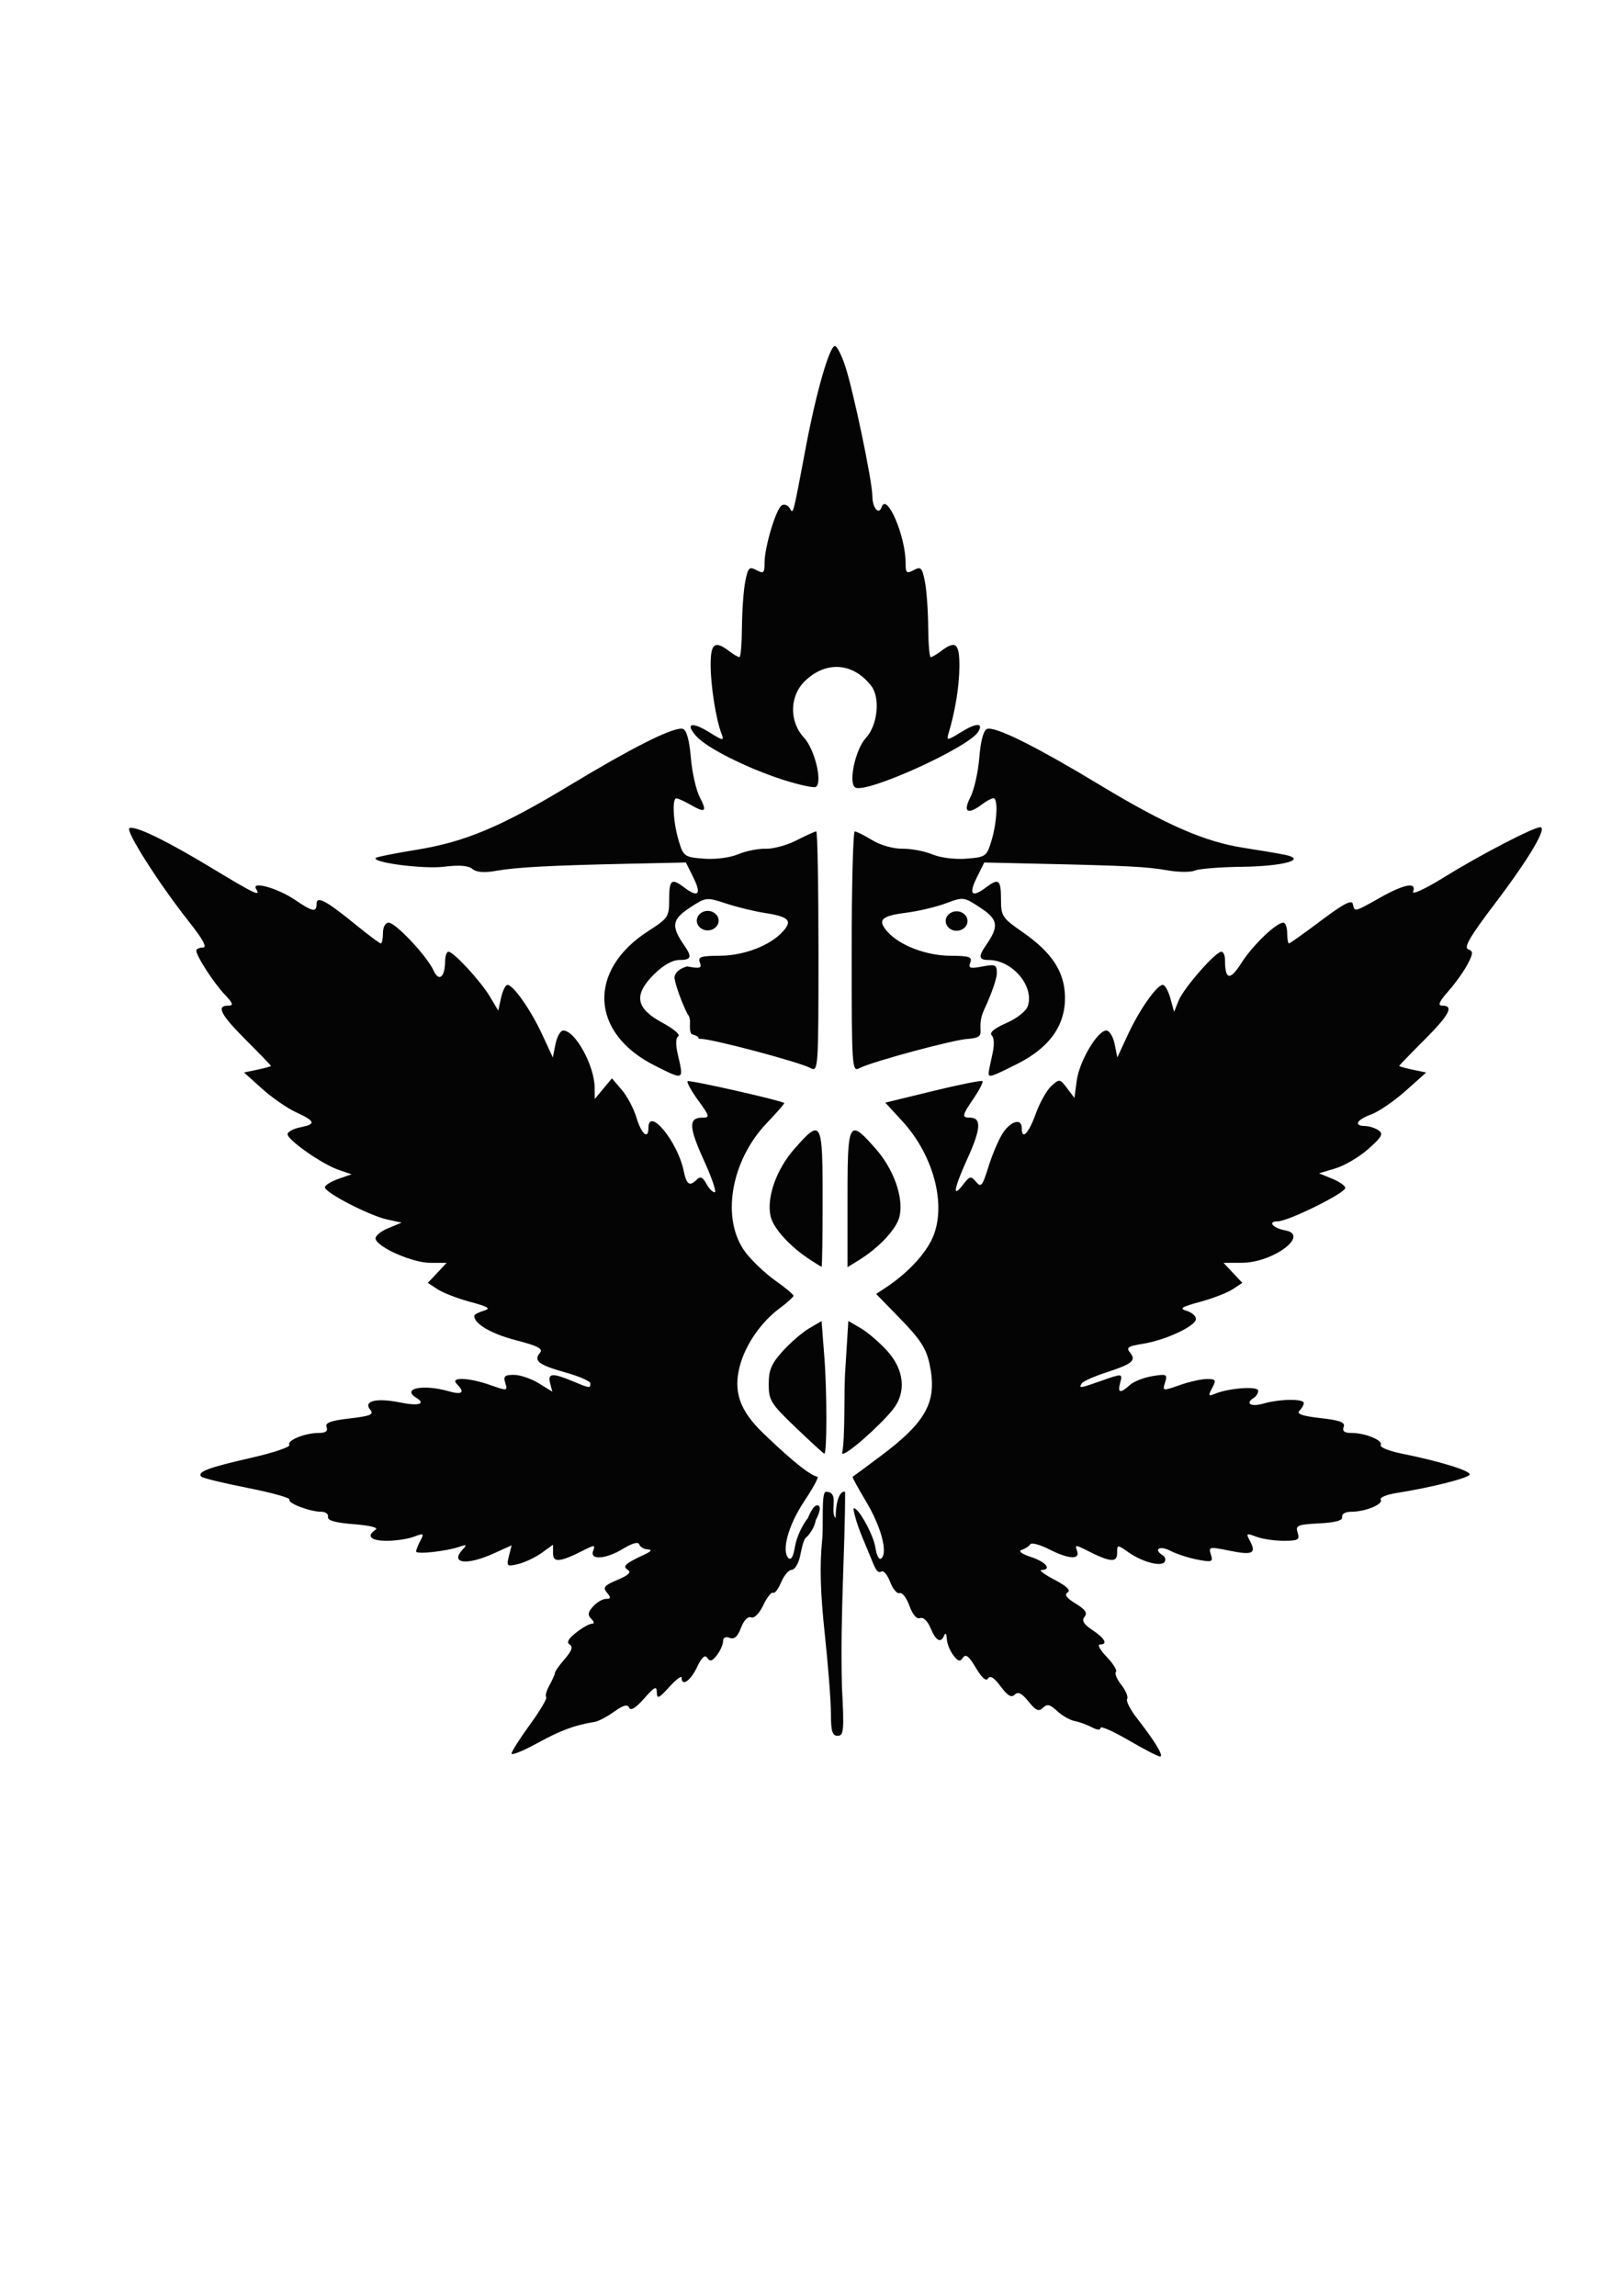 <?xml version="1.0" encoding="UTF-8" standalone="no"?>
<svg
   xmlns:dc="http://purl.org/dc/elements/1.1/"
   xmlns:cc="http://creativecommons.org/ns#"
   xmlns:rdf="http://www.w3.org/1999/02/22-rdf-syntax-ns#"
   xmlns:svg="http://www.w3.org/2000/svg"
   xmlns="http://www.w3.org/2000/svg"
   version="1.1"
   id="svg2"
   viewBox="0 0 744.094 1052.362"
   height="297mm"
   width="210mm">
  <defs
     id="defs4" />
  <g
     id="layer1">
    <path
       id="path3347"
       d="m 382.781,158.607 c -2.463,0 -8.533,21.032 -13.213,45.787 -6.225,32.932 -5.801,31.334 -7.547,28.51 -0.857,-1.387 -2.487,-1.948 -3.623,-1.246 -2.626,1.623 -7.869,19.109 -7.869,26.246 0,4.794 -0.432,5.195 -3.713,3.439 -3.301,-1.767 -3.872,-1.194 -5.133,5.162 -0.78,3.933 -1.462,13.35 -1.516,20.928 -0.053,7.578 -0.576,13.782 -1.16,13.787 -0.585,0.005 -2.724,-1.248 -4.754,-2.783 -6.574,-4.972 -8.445,-3.568 -8.445,6.336 0,9.502 2.438,24.979 4.967,31.529 1.326,3.435 0.926,3.385 -5.674,-0.693 -8.116,-5.016 -11.146,-3.995 -5.779,1.947 4.865,5.387 23.41,14.672 39.762,19.906 7.32,2.343 14.052,3.8 14.961,3.238 3.169,-1.958 -0.484,-17.212 -5.391,-22.506 -6.937,-7.486 -6.721,-19.214 0.484,-26.117 9.686,-9.28 22.058,-8.333 30.297,2.32 4.251,5.496 2.951,18.049 -2.475,23.904 -4.82,5.2 -8.123,20.648 -4.848,22.672 4.86,3.003 51.867,-18.263 56.33,-25.484 2.62,-4.239 -0.81,-4.22 -7.707,0.043 -6.469,3.998 -6.896,4.049 -5.875,0.693 3.052,-10.035 4.956,-21.742 4.998,-30.719 0.05,-10.666 -1.698,-12.138 -8.398,-7.07 -2.03,1.536 -4.169,2.788 -4.754,2.783 -0.585,-0.005 -1.107,-6.209 -1.16,-13.787 -0.053,-7.578 -0.735,-16.995 -1.516,-20.928 -1.261,-6.356 -1.832,-6.929 -5.133,-5.162 -3.28,1.756 -3.713,1.354 -3.713,-3.439 0,-12.255 -8.68,-32.373 -10.984,-25.459 -1.282,3.847 -4.229,0.366 -4.244,-5.016 -0.02,-6.795 -8.718,-48.377 -12.506,-59.789 -1.649,-4.968 -3.75,-9.033 -4.67,-9.033 z m -70.434,175.408 c -5.142,-0.06 -23.292,9.135 -50.955,25.852 -31.678,19.142 -48.11,26.051 -70.619,29.691 -9.697,1.568 -18.006,3.227 -18.465,3.686 -2.109,2.109 21.851,5.225 31.199,4.057 6.989,-0.873 11.198,-0.549 13.076,1.01 1.866,1.549 5.402,1.834 10.834,0.873 9.382,-1.661 24.5,-2.471 60.869,-3.258 l 26.186,-0.566 3.527,7.133 c 3.741,7.562 2.075,9.144 -4.439,4.217 -5.71,-4.318 -6.77,-3.447 -6.77,5.568 0,7.952 -0.464,8.657 -9.529,14.475 -28.047,17.998 -26.703,46.811 2.875,61.668 13.625,6.844 13.413,6.946 10.611,-5.119 -1.058,-4.556 -0.965,-7.571 0.258,-8.326 1.054,-0.651 -2.243,-3.428 -7.328,-6.17 -12.244,-6.603 -13.309,-12.712 -3.863,-22.158 4.146,-4.146 8.434,-6.598 11.541,-6.598 5.598,0 6.066,-1.338 2.348,-6.709 -6.076,-8.779 -5.648,-11.831 2.398,-17.156 7.502,-4.965 7.728,-4.992 16.738,-2.047 5.023,1.642 12.65,3.528 16.951,4.191 11.867,1.83 13.7,3.53 9.221,8.562 -5.806,6.523 -17.875,11.169 -29.129,11.215 -8.583,0.035 -10.002,0.524 -9.01,3.109 1.001,2.61 0.14,2.875 -5.771,1.766 0,0 -2.762,0.621 -4.449,2.267 -1.628,1.588 -1.408,3.165 -1.408,3.165 0.601,3.704 3.304,11.137 6.006,16.516 2.156,2.261 0.145,6.316 1.72,9.014 5.771,1.881 1.629,2.238 4.164,2.238 5.359,0 45.247,10.601 50.533,13.43 3.47,1.857 3.582,0.191 3.582,-53.297 0,-30.368 -0.461,-55.215 -1.025,-55.215 -0.565,0 -4.63,1.841 -9.033,4.09 -4.403,2.249 -10.75,3.989 -14.102,3.865 -3.352,-0.124 -9.051,1.009 -12.666,2.52 -3.819,1.596 -10.426,2.446 -15.773,2.027 -8.813,-0.689 -9.297,-1.029 -11.434,-8.037 -2.565,-8.412 -3.197,-19.709 -1.098,-19.609 0.784,0.037 3.567,1.29 6.182,2.785 7.14,4.082 8.017,3.457 4.553,-3.242 -1.733,-3.352 -3.591,-11.556 -4.127,-18.23 -0.614,-7.647 -1.916,-12.498 -3.523,-13.115 -0.226,-0.087 -0.513,-0.131 -0.855,-0.135 z m 141.018,0 c -0.343,0.004 -0.627,0.048 -0.854,0.135 -1.607,0.617 -2.912,5.468 -3.525,13.115 -0.536,6.675 -2.392,14.879 -4.125,18.23 -3.513,6.794 -1.193,8.163 5.393,3.182 2.03,-1.536 4.383,-2.793 5.229,-2.793 2.193,0 1.64,11.07 -0.984,19.678 -2.137,7.008 -2.62,7.348 -11.434,8.037 -5.277,0.413 -11.946,-0.427 -15.637,-1.969 -3.539,-1.479 -9.699,-2.645 -13.688,-2.59 -4.188,0.058 -10.035,-1.596 -13.838,-3.914 -3.622,-2.208 -7.227,-4.017 -8.012,-4.021 -0.784,-0.004 -1.428,24.839 -1.428,55.207 0,52.93 0.144,55.136 3.482,53.35 5.596,-2.995 44.527,-13.457 50.127,-13.471 9.676,-0.876 2.579,-3.713 7.223,-13.588 3.147,-6.653 5.724,-14.06 5.725,-16.461 0.001,-3.962 -0.616,-4.249 -6.678,-3.111 -5.648,1.059 -6.498,0.778 -5.502,-1.816 0.992,-2.585 -0.427,-3.074 -9.01,-3.109 -11.109,-0.045 -23.312,-4.68 -28.914,-10.98 -4.83,-5.431 -2.996,-7.279 8.701,-8.773 5.514,-0.705 13.661,-2.644 18.104,-4.311 7.936,-2.977 8.21,-2.94 15.787,2.074 8.159,5.399 8.597,8.419 2.502,17.225 -3.565,5.15 -3.261,6.709 1.303,6.709 10.705,0 20.85,11.848 17.955,20.969 -0.777,2.447 -4.808,5.679 -9.883,7.924 -5.618,2.485 -7.927,4.436 -6.701,5.662 1.153,1.153 1.249,4.548 0.248,8.854 -0.893,3.841 -1.643,7.626 -1.668,8.41 -0.071,2.224 1.193,1.816 13.307,-4.299 14.668,-7.404 21.887,-17.591 21.691,-30.607 -0.173,-11.488 -5.957,-20.344 -19.355,-29.637 -9.443,-6.549 -9.984,-7.371 -9.984,-15.166 0,-8.898 -1.069,-9.759 -6.768,-5.449 -6.515,4.927 -8.181,3.345 -4.439,-4.217 l 3.527,-7.133 26.184,0.59 c 39.986,0.898 48.248,1.329 58.014,3.025 4.955,0.861 10.518,0.894 12.361,0.074 1.843,-0.82 11.48,-1.593 21.416,-1.717 19.24,-0.24 30.397,-3.348 19.811,-5.52 -3.052,-0.626 -11.484,-2.052 -18.74,-3.168 -17.938,-2.759 -35.806,-10.552 -65.967,-28.777 -27.664,-16.716 -45.813,-25.912 -50.955,-25.852 z M 706.125,379.197 c -3.15,0 -27.869,12.869 -44.33,23.078 -8.358,5.184 -14.556,8.047 -13.939,6.439 1.757,-4.578 -4.027,-3.512 -15.227,2.809 -11.735,6.623 -11.6,6.592 -12.404,2.828 -0.449,-2.099 -4.378,-0.041 -14.527,7.607 -7.652,5.766 -14.282,10.482 -14.736,10.482 -0.454,0 -0.826,-2.139 -0.826,-4.754 0,-2.615 -0.79,-4.754 -1.756,-4.754 -3.305,0 -14.093,10.379 -19.266,18.535 -5.218,8.228 -7.504,7.749 -7.504,-1.576 0,-2.006 -0.746,-3.646 -1.658,-3.646 -2.683,0 -17.276,16.68 -19.559,22.357 l -2.098,5.215 -1.709,-6.18 c -0.939,-3.399 -2.494,-6.18 -3.457,-6.18 -2.741,0 -10.726,11.363 -16.035,22.822 l -4.834,10.436 -1.234,-6.17 c -0.679,-3.394 -2.399,-6.17 -3.822,-6.17 -4.039,0 -12.361,14.084 -13.547,22.928 l -1.07,7.986 -3.375,-4.475 c -3.279,-4.347 -3.483,-4.375 -7.197,-1.014 -2.103,1.903 -5.333,7.657 -7.178,12.787 -3.262,9.07 -6.406,12.248 -6.406,6.475 0,-4.628 -4.997,-3.266 -8.689,2.369 -1.882,2.872 -4.828,9.769 -6.547,15.326 -2.764,8.932 -3.427,9.743 -5.711,6.99 -2.36,-2.843 -2.878,-2.728 -5.988,1.314 -5.094,6.622 -4.196,1.756 2.334,-12.646 5.907,-13.028 6.158,-18.107 0.893,-18.107 -3.896,0 -3.712,-0.927 1.791,-9.025 2.587,-3.807 4.344,-7.281 3.906,-7.719 -0.438,-0.438 -10.64,1.605 -22.672,4.539 l -21.875,5.334 7.678,8.332 c 15.068,16.347 20.889,40.217 13.389,54.918 -3.747,7.345 -11.6,15.444 -20.928,21.588 l -4.33,2.852 11.289,11.594 c 8.92,9.159 11.691,13.466 13.193,20.512 3.656,17.143 -1.21,26.311 -22.387,42.176 -6.798,5.093 -12.59,9.374 -12.869,9.516 -0.279,0.141 2.409,5.101 5.973,11.02 6.897,11.453 10.208,23.387 7.297,26.299 -1.088,1.088 -2.191,-0.839 -2.869,-5.02 -1.011,-6.232 -8.436,-19.3 -10.049,-17.688 1.167,7.259 5.056,15.131 7.108,20.409 2.481,5.828 3.546,9.744 5.709,8.407 0.991,-0.613 2.807,1.549 4.035,4.803 1.228,3.254 3.18,5.554 4.338,5.109 1.158,-0.444 3.181,2.168 4.496,5.805 1.491,4.124 3.332,6.251 4.893,5.652 1.487,-0.57 3.44,1.302 4.812,4.615 2.458,5.933 4.725,7.088 6.293,3.201 0.528,-1.307 1.027,-0.616 1.109,1.537 0.083,2.153 1.418,5.577 2.967,7.607 2.232,2.926 3.161,3.169 4.48,1.17 1.235,-1.872 2.752,-0.679 5.885,4.631 2.747,4.657 4.71,6.367 5.619,4.896 0.942,-1.525 2.813,-0.344 5.754,3.635 3.181,4.302 4.926,5.328 6.459,3.795 1.533,-1.533 3.241,-0.686 6.32,3.141 3.376,4.195 4.7,4.77 6.629,2.879 1.926,-1.889 3.233,-1.591 6.5,1.479 2.249,2.113 5.879,4.186 8.066,4.607 2.188,0.421 5.745,1.711 7.904,2.867 2.362,1.264 3.926,1.368 3.926,0.258 0,-1.015 5.763,1.521 12.807,5.637 7.043,4.116 13.559,7.484 14.48,7.484 1.884,0 -2.325,-6.975 -10.596,-17.557 -3.051,-3.904 -5.07,-7.869 -4.488,-8.811 0.582,-0.942 -0.615,-3.836 -2.658,-6.434 -2.043,-2.598 -3.164,-5.275 -2.49,-5.949 0.674,-0.674 -1.225,-3.783 -4.221,-6.91 -2.996,-3.127 -4.431,-5.684 -3.189,-5.684 3.852,0 2.491,-2.691 -3.34,-6.598 -4.092,-2.741 -5.064,-4.374 -3.629,-6.104 1.442,-1.737 0.367,-3.332 -4.072,-6.031 -4.166,-2.533 -5.306,-4.117 -3.686,-5.119 1.557,-0.962 -0.473,-2.925 -6.023,-5.828 -4.603,-2.408 -7.3,-4.418 -5.992,-4.465 4.912,-0.178 2.115,-3.68 -4.754,-5.953 -4.378,-1.449 -6.031,-2.717 -4.279,-3.285 1.569,-0.509 3.327,-1.647 3.906,-2.527 0.58,-0.881 4.398,0.104 8.484,2.188 9.189,4.685 14.576,4.993 12.945,0.742 -1.055,-2.749 -0.635,-2.772 4.338,-0.24 10.86,5.529 14.064,5.845 14.064,1.383 0,-4.048 0.015,-4.051 5.229,-0.406 6.404,4.476 15.069,6.753 16.555,4.35 0.604,-0.977 0.229,-2.316 -0.834,-2.973 -4.46,-2.757 -1.49,-4.641 3.361,-2.133 2.912,1.506 8.568,3.353 12.568,4.104 6.642,1.246 7.171,1.041 6.09,-2.365 -1.121,-3.531 -0.678,-3.626 8.301,-1.787 10.747,2.201 12.7,1.334 9.684,-4.303 -1.966,-3.674 -1.777,-3.813 2.822,-2.064 2.712,1.031 8.355,1.875 12.541,1.875 6.679,0 7.468,-0.455 6.436,-3.707 -1.061,-3.343 -0.096,-3.76 9.855,-4.277 7.579,-0.394 10.883,-1.318 10.557,-2.951 -0.276,-1.381 1.464,-2.377 4.154,-2.377 6.428,0 14.837,-3.436 13.541,-5.533 -0.59,-0.955 2.568,-2.316 7.018,-3.023 16.483,-2.622 33.762,-7.009 33.762,-8.574 0,-1.782 -13.993,-6.067 -30.928,-9.471 -6.028,-1.211 -10.469,-2.996 -9.869,-3.967 1.305,-2.111 -7.048,-5.562 -13.465,-5.562 -3.198,0 -4.253,-0.823 -3.518,-2.74 0.816,-2.125 -1.572,-3.037 -10.641,-4.062 -8.26,-0.935 -11.097,-1.915 -9.668,-3.344 1.112,-1.112 2.021,-2.708 2.021,-3.545 0,-2.068 -10.989,-1.921 -18.553,0.248 -5.778,1.657 -8.52,-0.092 -4.266,-2.721 1.046,-0.646 1.902,-2.091 1.902,-3.211 0,-2.165 -13.306,-1.228 -19.713,1.389 -3.145,1.284 -3.3,0.984 -1.359,-2.643 1.96,-3.661 1.708,-4.092 -2.393,-4.092 -2.52,0 -8.165,1.264 -12.543,2.809 -7.82,2.759 -7.937,2.736 -6.676,-1.236 1.191,-3.753 0.772,-3.959 -5.826,-2.889 -3.91,0.635 -8.569,2.474 -10.352,4.088 -4.358,3.944 -5.638,3.694 -4.445,-0.869 1.191,-4.554 1.241,-4.549 -8.957,-0.951 -9.476,3.344 -10.083,3.42 -8.646,1.096 0.597,-0.966 5.568,-3.211 11.047,-4.988 12.166,-3.947 14.119,-5.555 11.129,-9.158 -1.915,-2.307 -0.964,-2.96 5.881,-4.045 10.385,-1.647 24.328,-8.167 24.328,-11.377 0,-1.354 -1.926,-3.035 -4.279,-3.736 -3.514,-1.047 -2.414,-1.78 6.156,-4.102 5.739,-1.554 12.45,-4.148 14.916,-5.764 l 4.484,-2.938 -4.314,-4.594 -4.314,-4.592 8.414,-0.031 c 14.362,-0.053 31.342,-12.787 19.822,-14.865 -5.577,-1.006 -8.214,-4.119 -3.488,-4.119 4.882,0 31.062,-12.929 31.062,-15.34 0,-0.971 -2.713,-2.872 -6.029,-4.225 l -6.027,-2.459 7.58,-2.271 c 4.169,-1.249 10.946,-5.254 15.061,-8.898 6.224,-5.513 7.002,-6.951 4.629,-8.557 -1.569,-1.061 -4.349,-1.944 -6.18,-1.959 -5.36,-0.047 -3.835,-2.886 2.852,-5.305 3.399,-1.23 10.458,-6.054 15.688,-10.723 l 9.51,-8.488 -6.182,-1.305 c -3.399,-0.718 -6.18,-1.49 -6.18,-1.715 0,-0.225 5.135,-5.545 11.41,-11.82 11.604,-11.604 13.832,-15.82 8.359,-15.82 -2.264,0 -1.536,-1.722 2.818,-6.682 3.226,-3.675 7.195,-9.252 8.82,-12.395 2.573,-4.976 2.595,-5.851 0.17,-6.781 -2.07,-0.794 1.063,-6.13 12.217,-20.807 15.617,-20.55 24.262,-35.105 20.852,-35.105 z m -646.064,0.287 c -0.273,0.004 -0.503,0.036 -0.693,0.1 -2.248,0.749 13.543,25.6 27.244,42.875 6.47,8.157 8.48,11.885 6.41,11.885 -1.659,0 -3.012,0.641 -3.008,1.426 0.012,2.488 7.799,14.538 12.902,19.967 3.978,4.231 4.305,5.23 1.709,5.23 -5.635,0 -3.499,4.12 8.201,15.82 6.275,6.275 11.41,11.595 11.41,11.82 0,0.225 -2.782,0.993 -6.182,1.707 l -6.18,1.299 8.229,7.41 c 4.526,4.076 11.565,8.947 15.641,10.824 8.944,4.121 9.285,5.435 1.803,6.932 -3.138,0.628 -5.705,2.035 -5.705,3.129 0,2.668 15.872,13.761 23.354,16.32 l 5.988,2.049 -6.113,2.131 c -3.362,1.172 -6.113,2.911 -6.113,3.865 0,2.411 20.437,12.956 28.523,14.717 l 6.656,1.449 -6.318,2.619 c -3.475,1.441 -5.999,3.662 -5.609,4.936 1.212,3.962 17.116,10.873 25.023,10.873 l 7.535,0 -4.314,4.594 -4.314,4.592 4.482,2.938 c 2.466,1.616 9.179,4.209 14.918,5.764 8.57,2.321 9.669,3.054 6.154,4.102 -2.353,0.701 -4.277,1.75 -4.277,2.33 0,3.659 7.891,8.261 19.121,11.154 9.97,2.568 12.554,3.909 11.045,5.727 -3.088,3.721 -0.711,5.568 11.617,9.027 6.304,1.769 11.461,4.028 11.461,5.02 0,2.341 -0.217,2.313 -8.264,-1.049 -9.187,-3.838 -11.397,-3.621 -10.188,1.004 l 1.01,3.857 -6.24,-3.857 c -3.432,-2.121 -8.552,-3.857 -11.375,-3.857 -4.248,0 -4.927,0.649 -3.939,3.76 1.152,3.628 0.915,3.662 -6.768,0.951 -10.029,-3.538 -18.778,-3.837 -15.469,-0.527 3.929,3.929 2.516,5.127 -3.885,3.291 -11.488,-3.295 -21.6,-1.249 -14.75,2.984 4.656,2.878 1.139,3.939 -7.314,2.207 -10.879,-2.229 -17.105,-0.721 -13.746,3.326 1.808,2.178 0.173,2.869 -9.422,3.982 -8.797,1.021 -11.359,1.989 -10.588,3.998 0.696,1.814 -0.428,2.65 -3.555,2.65 -6.33,0 -14.776,3.439 -13.504,5.498 0.578,0.935 -7.427,3.623 -17.791,5.973 -19.337,4.384 -24.721,6.424 -22.586,8.559 0.671,0.671 10.236,2.998 21.256,5.172 11.02,2.173 19.647,4.582 19.17,5.354 -0.998,1.614 9.395,5.576 14.627,5.576 1.936,0 3.304,1.07 3.043,2.377 -0.327,1.633 3.395,2.675 11.885,3.328 7.294,0.561 11.387,1.582 9.984,2.49 -4.527,2.93 -2.344,5.117 5.105,5.117 4.115,0 9.7,-0.844 12.412,-1.875 4.502,-1.712 4.761,-1.556 2.977,1.777 -1.075,2.008 -1.953,4.251 -1.953,4.984 0,1.457 14.087,-0.105 20.053,-2.225 3.051,-1.084 3.291,-0.862 1.34,1.24 -6.08,6.553 1.693,7.558 14.277,1.846 l 8.096,-3.674 -1.24,4.943 c -1.169,4.657 -0.923,4.867 4.264,3.627 3.028,-0.724 7.858,-3.014 10.734,-5.088 l 5.23,-3.77 0,3.988 c 0,4.383 3.261,4.045 14.064,-1.455 4.972,-2.532 5.393,-2.509 4.338,0.24 -1.713,4.463 5.792,3.931 13.852,-0.982 4.211,-2.567 6.839,-3.25 7.291,-1.895 0.388,1.165 2.132,2.188 3.875,2.273 2.175,0.106 1.675,0.852 -1.594,2.377 -8.83,4.121 -10.171,5.386 -7.475,7.053 1.663,1.028 0.153,2.453 -4.783,4.516 -6.083,2.542 -6.844,3.462 -4.848,5.867 1.921,2.315 1.841,2.854 -0.424,2.854 -1.535,0 -4.195,1.55 -5.912,3.447 -2.408,2.66 -2.605,3.965 -0.865,5.705 1.452,1.452 1.534,2.256 0.23,2.256 -1.114,0 -4.351,1.831 -7.195,4.068 -3.548,2.791 -4.462,4.505 -2.912,5.463 1.609,0.994 0.971,2.879 -2.217,6.545 -2.462,2.831 -4.506,5.721 -4.543,6.422 -0.037,0.701 -1.176,3.272 -2.531,5.715 -1.355,2.443 -2.02,4.885 -1.479,5.426 0.541,0.541 -2.813,6.201 -7.453,12.578 -4.64,6.377 -8.438,12.356 -8.438,13.289 0,0.933 5.35,-1.24 11.887,-4.828 10.667,-5.856 17.095,-8.231 26.271,-9.705 1.638,-0.263 5.631,-2.364 8.871,-4.672 4.304,-3.065 6.163,-3.551 6.896,-1.805 0.656,1.56 3.023,0.104 6.818,-4.193 4.838,-5.479 5.823,-5.958 5.869,-2.854 0.047,3.168 0.908,2.795 5.705,-2.479 3.107,-3.416 5.648,-5.342 5.648,-4.279 0,4.264 4.053,1.541 7.045,-4.734 2.229,-4.674 3.649,-5.951 4.758,-4.277 1.198,1.809 2.264,1.492 4.398,-1.305 1.549,-2.03 2.816,-4.904 2.816,-6.385 0,-1.677 1.137,-2.254 3.016,-1.533 2.138,0.821 3.648,-0.516 5.186,-4.59 1.296,-3.432 3.164,-5.363 4.641,-4.797 1.463,0.561 3.742,-1.719 5.586,-5.586 1.714,-3.594 3.732,-6.154 4.484,-5.689 0.752,0.465 2.427,-1.71 3.721,-4.834 1.294,-3.124 3.463,-5.682 4.822,-5.682 1.359,0 3.079,-2.768 3.822,-6.152 0.743,-3.384 1.436,-7.557 2.739,-8.618 1.302,-1.061 3.864,-4.39 4.494,-8.05 0,0 3.189,-5.713 1.145,-6.654 -2.245,-1.034 -4.736,5.705 -4.736,5.705 -2.605,3.138 -5.272,8.966 -5.926,12.953 -0.783,4.772 -1.83,6.609 -3.066,5.373 -3.017,-3.017 -0.461,-14.293 7.215,-25.898 5.944,-8.986 6.503,-11.271 6.154,-11.33 -4.602,-0.786 -17.739,-13.078 -24.803,-19.865 -10.935,-10.507 -13.958,-19.233 -10.768,-31.08 2.622,-9.739 9.718,-19.978 18.207,-26.273 3.46,-2.566 6.315,-5.143 6.344,-5.727 0.029,-0.583 -3.677,-3.687 -8.232,-6.898 -4.556,-3.211 -10.71,-9.021 -13.678,-12.912 -11.454,-15.017 -7.022,-41.955 9.793,-59.504 4.588,-4.789 8.134,-8.863 7.879,-9.055 -1.661,-1.247 -43.583,-10.708 -44.295,-9.996 -0.487,0.487 1.694,4.444 4.846,8.795 5.326,7.352 5.457,7.91 1.855,7.91 -6.364,0 -6.187,4.33 0.803,19.668 3.65,8.009 5.858,14.561 4.908,14.561 -0.95,0 -2.692,-1.802 -3.871,-4.006 -1.568,-2.931 -2.71,-3.442 -4.25,-1.902 -3.398,3.398 -4.766,2.49 -6.135,-4.074 -2.793,-13.397 -16.129,-29.514 -16.129,-19.492 0,5.545 -3.229,2.754 -5.471,-4.727 -1.249,-4.169 -4.295,-9.932 -6.768,-12.807 l -4.496,-5.227 -3.93,4.725 -3.93,4.725 -0.065,-5.291 c -0.121,-10.111 -8.927,-26.086 -14.381,-26.086 -1.276,0 -2.876,2.776 -3.555,6.17 l -1.234,6.17 -4.834,-10.436 c -5.234,-11.296 -13.283,-22.822 -15.938,-22.822 -0.91,0 -2.237,2.65 -2.949,5.891 l -1.293,5.893 -3.797,-6.367 c -4.258,-7.141 -16.698,-20.629 -19.025,-20.629 -0.834,0 -1.529,1.924 -1.545,4.277 -0.051,7.448 -2.844,9.732 -5.303,4.336 -3.012,-6.611 -17.388,-21.926 -20.582,-21.926 -1.517,0 -2.609,1.992 -2.609,4.754 0,2.615 -0.441,4.754 -0.979,4.754 -0.538,0 -5.66,-3.814 -11.385,-8.477 -13.759,-11.207 -18.062,-13.507 -18.062,-9.654 0,4.021 -1.796,3.683 -9.975,-1.875 -7.777,-5.285 -20.098,-8.757 -17.783,-5.012 2.342,3.79 -0.351,2.526 -20.27,-9.506 C 77.397,386 64.149,379.424 60.061,379.484 Z m 264.404,38.057 c -2.762,0 -5,1.999 -5,4.465 8.6e-4,2.465 2.239,4.463 5,4.463 2.761,0 4.999,-1.998 5,-4.463 3.4e-4,-2.466 -2.238,-4.465 -5,-4.465 z m 114.107,0.178 c -2.762,0 -5,1.999 -5,4.465 0.003,1.834 1.261,3.48 3.174,4.15 0.361,0.195 0.746,0.283 1.152,0.268 0.223,0.029 0.448,0.045 0.674,0.047 2.762,0 5,-1.999 5,-4.465 3.4e-4,-2.466 -2.238,-4.465 -5,-4.465 z m -64.812,100.438 c -1.905,-0.01 -4.875,3.138 -9.504,8.396 -8.305,9.435 -12.872,22.295 -10.979,30.916 1.212,5.517 8.82,13.891 18.17,19.996 2.615,1.707 4.969,3.15 5.23,3.205 0.261,0.055 0.475,-14.02 0.475,-31.277 0,-22.426 -0.217,-31.219 -3.393,-31.236 z m 18.193,0 c -3.176,0.02 -3.391,8.823 -3.391,31.279 l 0,31.422 5.229,-3.24 c 9.439,-5.846 17.393,-14.44 18.646,-20.148 1.893,-8.621 -2.673,-21.481 -10.979,-30.916 -4.63,-5.26 -7.6,-8.409 -9.506,-8.396 z m -3.016,87.34 -1.365,21.842 c -0.793,10.66 0.032,31.581 -1.503,38.882 1.104,1.786 17.665,-12.972 23.415,-20.281 6.115,-7.774 5.075,-18.114 -2.68,-26.656 -3.563,-3.925 -9.042,-8.632 -12.174,-10.461 z m -12.27,0.066 -5.641,3.291 c -3.102,1.811 -8.554,6.505 -12.117,10.43 -5.224,5.754 -6.479,8.694 -6.479,15.178 0,7.423 0.957,8.957 12.459,19.961 6.853,6.556 12.724,11.92 13.045,11.92 1.235,0 1.245,-28.333 0.018,-44.176 z m 10.789,78.309 c -1.012,-0.6 -4.187,0.735 -4.345,11.984 -2.893,-2.866 2.054,-12.074 -4.451,-12.057 -2.295,0.006 -0.994,15.743 -1.752,22.479 -1.15,11.441 -0.796,23.873 1.211,42.555 1.559,14.516 2.834,30.99 2.834,36.607 0,8.192 0.616,10.213 3.113,10.213 2.774,0 2.987,-2.439 1.939,-22.344 -0.863,-33.569 1.471,-63.06 1.45,-89.437 z"
       style="fill:#040404" />
  </g>
</svg>
